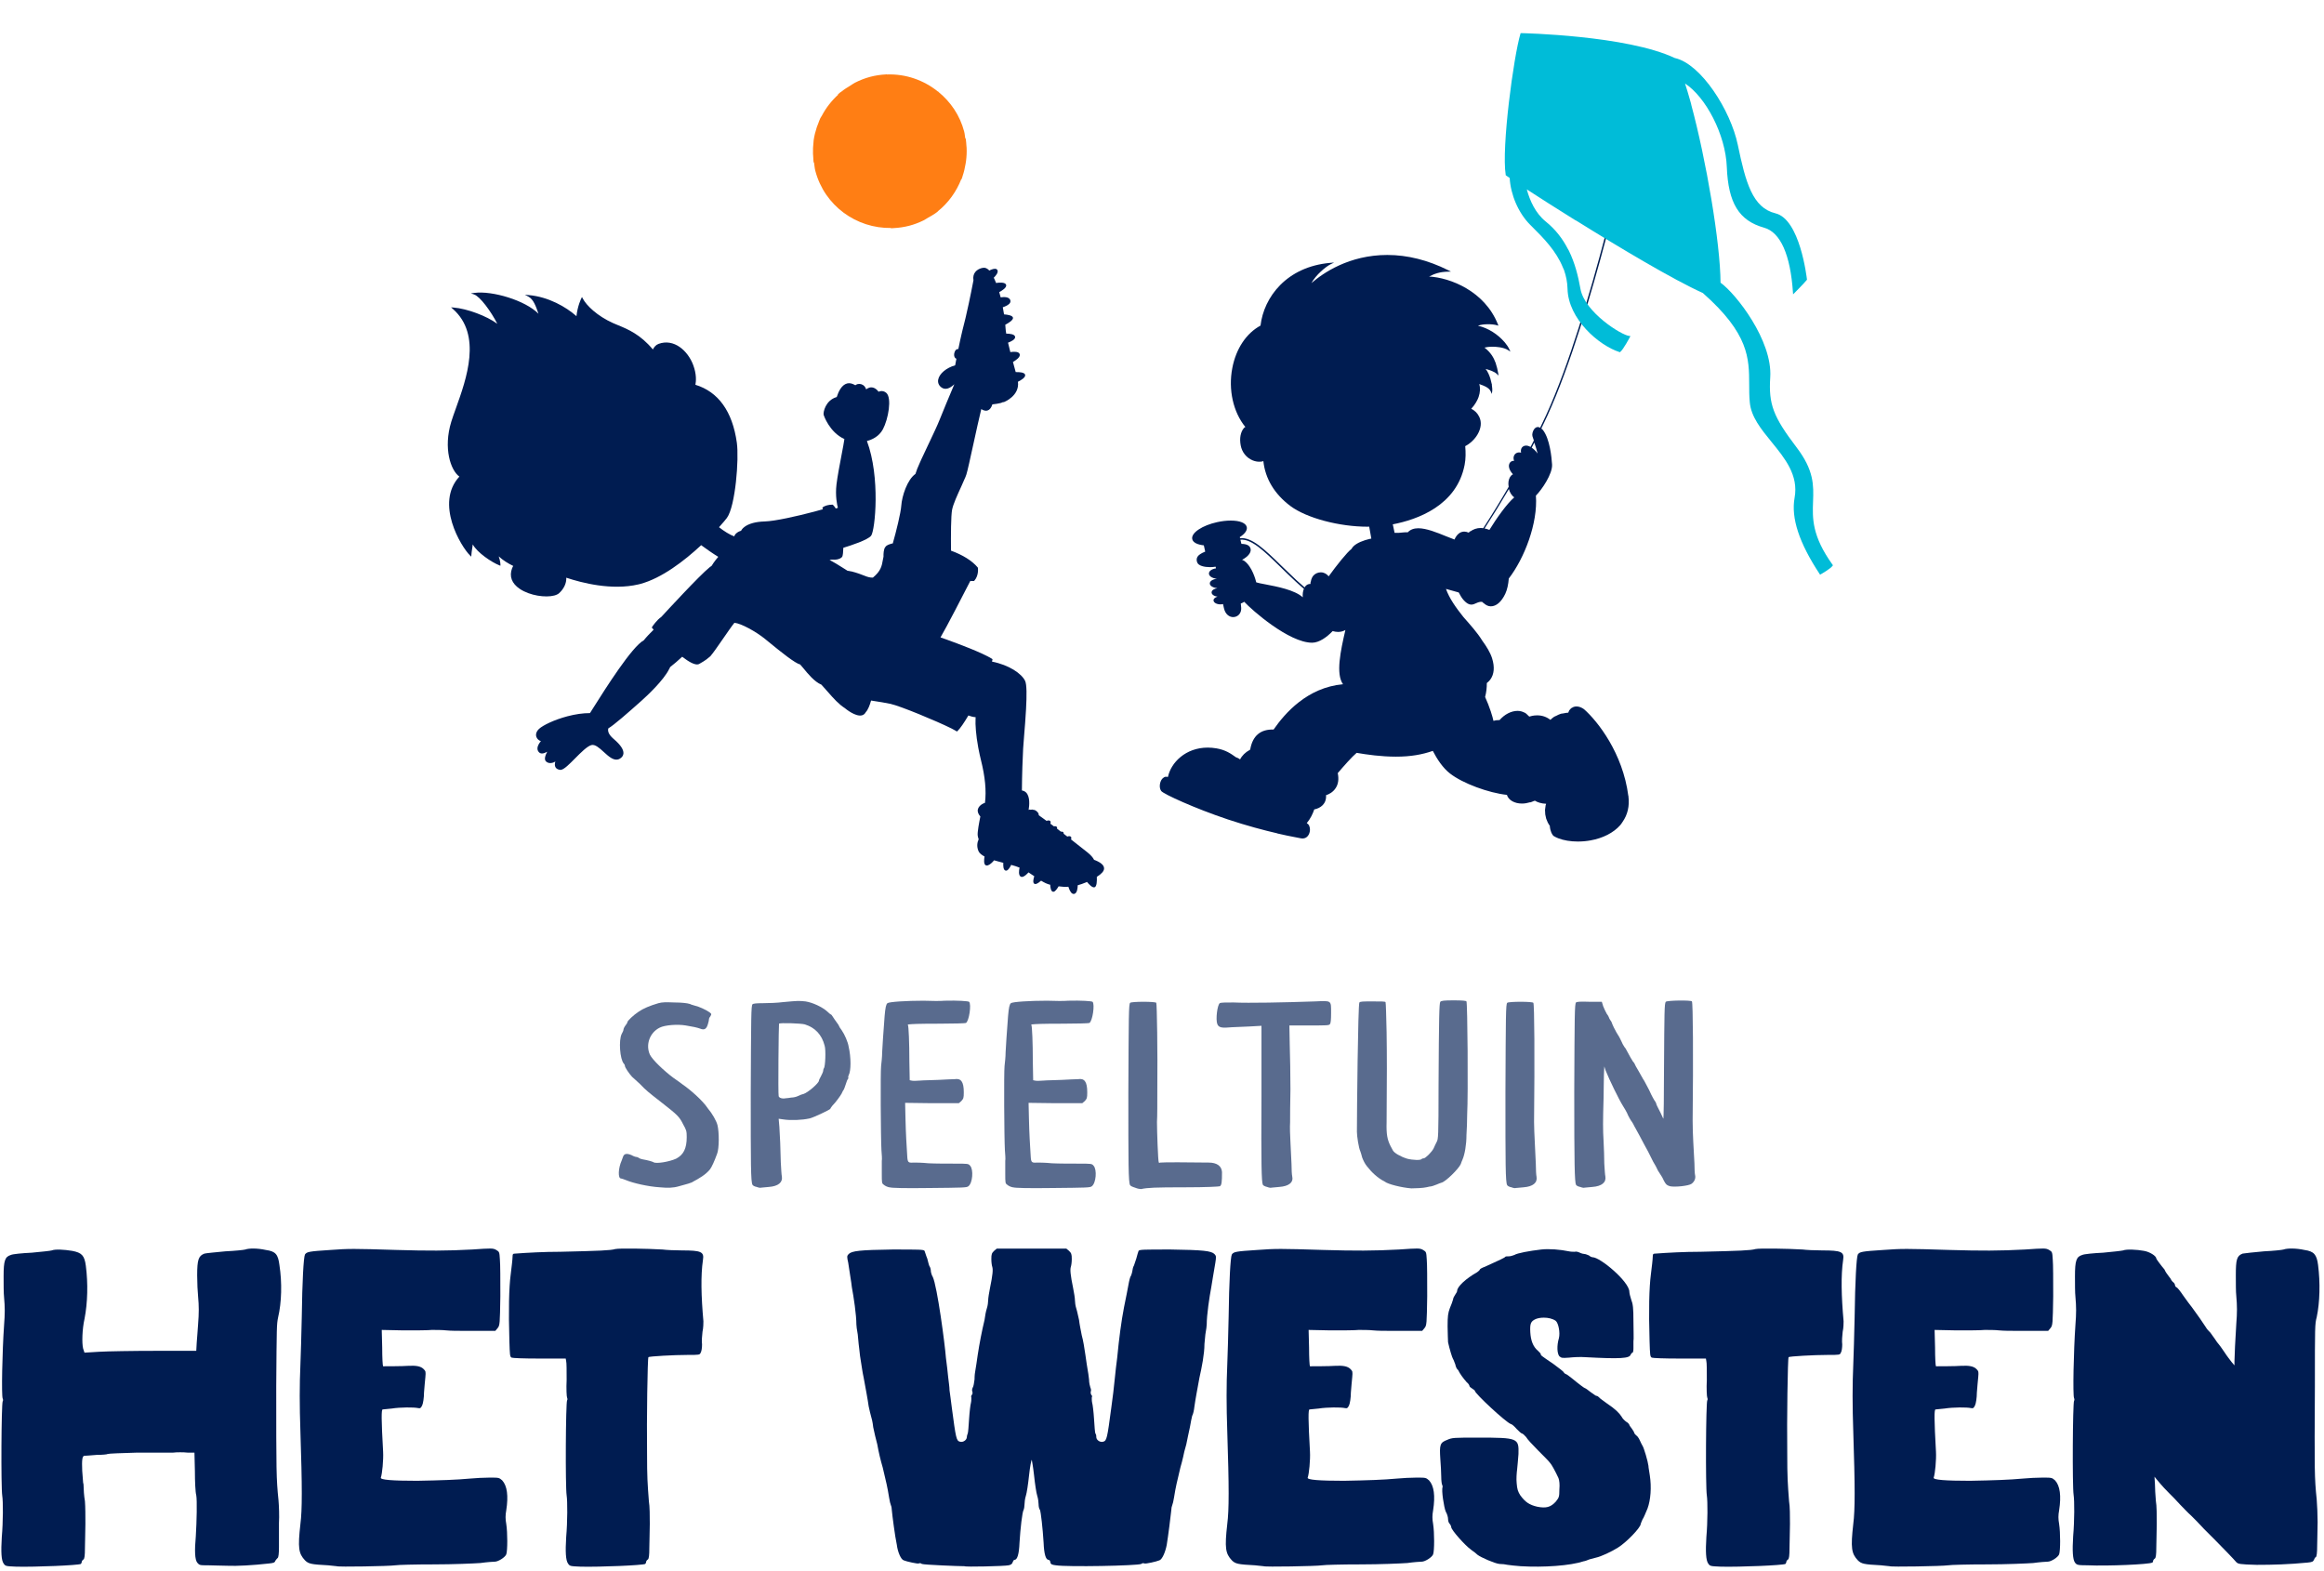 <?xml version="1.0" encoding="UTF-8"?>
<svg xmlns="http://www.w3.org/2000/svg" width="491" height="332" viewBox="0 0 491 332" fill="none">
  <path d="M198.271 19.421C198.256 19.363 198.234 19.327 198.209 19.309L198.174 19.352C195.17 16.932 191.363 15.585 187.385 15.734L187.385 15.705L187.193 15.714C187.177 15.714 187.157 15.72 187.142 15.724C186.043 15.782 184.939 15.946 183.835 16.237C182.697 16.538 181.626 16.966 180.619 17.481C180.275 17.655 179.971 17.897 179.638 18.097C178.988 18.488 178.347 18.885 177.768 19.358C177.673 19.436 177.557 19.484 177.462 19.563L176.964 19.984L177.138 19.951C175.718 21.241 174.536 22.738 173.648 24.423L173.317 24.958C173.127 25.352 172.999 25.763 172.842 26.169C172.755 26.39 172.655 26.607 172.583 26.834C172.283 27.737 172.046 28.657 171.908 29.593C171.885 29.74 171.89 29.887 171.871 30.033C171.775 30.829 171.743 31.633 171.765 32.439C171.774 32.751 171.8 33.055 171.825 33.367C171.847 33.639 171.841 33.914 171.879 34.185L171.883 34.214L171.995 34.437C172.082 34.998 172.113 35.557 172.261 36.114C174.21 43.486 180.955 48.288 188.259 48.167L188.171 48.228L188.748 48.2C188.768 48.199 188.788 48.193 188.808 48.192C189.92 48.138 191.037 47.976 192.148 47.682C193.17 47.412 194.152 47.036 195.095 46.576C195.459 46.401 195.777 46.163 196.126 45.963C196.603 45.684 197.103 45.444 197.554 45.114L198.158 44.672L198.084 44.688C200.349 42.884 202.059 40.501 203.098 37.837L203.124 37.933L203.308 37.421C203.32 37.389 203.327 37.354 203.335 37.322C203.348 37.29 203.355 37.255 203.363 37.224C203.658 36.363 203.859 35.481 204.008 34.585C204.038 34.386 204.074 34.195 204.1 33.993C204.219 33.067 204.263 32.136 204.219 31.203C204.213 31.055 204.19 30.904 204.176 30.759C204.144 30.324 204.123 29.882 204.054 29.449L204.015 29.207L203.936 29.252C203.854 28.773 203.834 28.289 203.707 27.809C202.806 24.369 200.834 21.515 198.271 19.421Z" fill="#FF7E14"></path>
  <path d="M212.565 60.168C212.372 59.598 211.176 59.678 210.442 59.785C210.289 59.378 210.124 59.02 209.957 58.671C210.395 58.244 210.941 57.599 210.743 57.1C210.659 56.891 210.428 56.678 209.801 56.844C209.526 56.916 209.233 57.044 208.992 57.166C208.951 57.122 208.91 57.046 208.867 57.008C208.524 56.697 208.17 56.55 207.815 56.569C207.685 56.579 207.538 56.601 207.383 56.642C206.372 56.91 205.409 57.732 205.666 59.221C205.655 59.274 204.889 63.349 204.086 66.763C204.046 66.927 204.007 67.095 203.972 67.257C203.861 67.717 203.751 68.161 203.645 68.574C203.553 68.934 203.46 69.302 203.368 69.674L203.328 69.851C203.264 70.112 203.204 70.368 203.145 70.632L203.113 70.761C203.071 70.946 203.028 71.131 202.99 71.315C202.963 71.434 202.936 71.549 202.909 71.668C202.887 71.773 202.862 71.879 202.84 71.984L202.804 72.147C202.682 72.705 202.571 73.24 202.467 73.756C202.414 73.758 202.356 73.728 202.306 73.741C202.126 73.78 201.882 73.907 201.728 74.267C201.491 74.826 201.529 75.347 201.831 75.66C201.894 75.722 201.983 75.748 202.062 75.794C201.931 76.475 201.84 76.962 201.799 77.181C199.955 77.697 198.453 78.939 198.215 80.203C198.095 80.86 198.343 81.453 198.921 81.868C199.294 82.138 199.72 82.212 200.188 82.088C200.676 81.959 201.165 81.615 201.626 81.182C200.535 83.761 199.167 87.03 198.525 88.662C198.062 89.841 197.198 91.664 196.342 93.469C196.291 93.573 196.241 93.682 196.19 93.786C195.756 94.7 195.331 95.6 194.93 96.464C194.887 96.554 194.84 96.657 194.798 96.747L194.733 96.88L194.652 97.059C194.636 97.092 194.624 97.124 194.608 97.158C194.518 97.351 194.438 97.534 194.358 97.717C194.17 98.135 194.012 98.508 193.878 98.829C193.849 98.895 193.817 98.974 193.791 99.035C193.785 99.044 193.778 99.063 193.776 99.072L193.711 99.234L193.72 99.236C193.59 99.573 193.469 99.898 193.406 100.131C191.677 101.346 190.558 104.793 190.417 106.844C190.314 108.333 189.352 112.278 188.622 114.812C188.524 114.833 188.396 114.851 188.314 114.872C187.389 115.117 187.143 115.439 187.116 115.479L187.053 115.57C186.668 115.978 186.648 117.139 186.661 117.533L186.665 117.595C186.626 117.808 186.568 118.043 186.534 118.242C186.311 119.577 186.109 120.645 184.418 122.037C183.802 122.071 183.104 121.812 183.099 121.81L182.951 121.753C182.039 121.39 180.923 120.976 179.968 120.748L179.97 120.74C179.904 120.724 179.829 120.723 179.76 120.712C179.515 120.661 179.263 120.603 179.06 120.587C178.799 120.432 178.445 120.203 178.036 119.942C177.173 119.387 176.087 118.726 175.26 118.323C175.383 118.303 175.554 118.262 175.712 118.233L175.734 118.235C176.25 118.277 176.697 118.246 177.069 118.147C177.727 117.973 177.929 117.642 177.957 117.59C178.074 117.31 178.154 116.626 178.175 115.734C179.731 115.261 183.37 114.079 184.048 113.179C184.899 112.043 186.019 100.799 183.157 93.168C183.188 93.16 183.2 93.161 183.239 93.151C184.067 92.932 185.669 92.314 186.531 90.702C187.677 88.552 188.482 84.06 187.24 82.997C186.844 82.658 186.367 82.544 185.861 82.67C185.853 82.672 185.846 82.674 185.834 82.677C185.764 82.695 185.699 82.746 185.627 82.773C184.923 81.832 184.188 81.762 183.692 81.893C183.456 81.955 183.223 82.091 182.998 82.258C182.829 81.744 182.514 81.338 181.944 81.17C181.684 81.094 181.425 81.088 181.173 81.154C181.007 81.198 180.859 81.296 180.71 81.393C180.092 81.026 179.508 80.87 178.97 81.012C177.804 81.32 177.136 82.756 176.777 83.891C176.769 83.893 176.761 83.891 176.753 83.893C174.402 84.573 173.874 87.119 174.019 87.668C174.029 87.707 175.209 91.322 178.397 92.761C178.321 93.382 178.08 94.647 177.799 96.121C177.41 98.159 176.925 100.697 176.729 102.336C176.437 104.774 176.866 106.694 177.014 107.256C177.015 107.26 177.015 107.26 177.016 107.263C177.018 107.271 177.023 107.287 177.024 107.29C176.915 107.336 176.727 107.39 176.578 107.437C176.394 107.15 176.206 106.861 175.985 106.666L175.936 106.625L175.874 106.625C175.488 106.62 175.118 106.663 174.77 106.756C174.17 106.914 173.849 107.16 173.836 107.172L173.74 107.247L173.778 107.361C173.78 107.369 173.82 107.487 173.856 107.593C173.383 107.731 172.789 107.896 172.015 108.101C168.379 109.062 163.727 110.11 161.569 110.171C160.643 110.196 159.814 110.303 159.106 110.491C157.391 110.944 156.766 111.747 156.556 112.142C156.413 112.18 156.071 112.295 155.749 112.521C155.711 112.548 155.678 112.581 155.641 112.612C155.559 112.679 155.475 112.739 155.406 112.823C155.293 112.957 155.193 113.112 155.133 113.31L155.129 113.323C154.222 113.012 152.92 112.192 151.908 111.387C152.758 110.45 153.351 109.734 153.579 109.421C155.381 106.944 156.155 96.964 155.675 93.533C154.751 86.905 151.748 82.77 146.922 81.295C147.07 80.523 147.184 79.072 146.458 77.127C145.319 74.085 142.385 71.465 139.141 72.653C138.567 72.863 138.205 73.311 137.933 73.834C135.334 70.707 132.726 69.586 130.622 68.726C130.224 68.566 129.847 68.409 129.494 68.249C126.183 66.755 123.9 64.559 123.109 63.041L122.958 62.749L122.812 63.045C122.776 63.112 122.019 64.65 121.791 66.798C119.588 64.841 115.868 62.71 111.717 62.345L110.885 62.271L111.622 62.66C112.695 63.226 113.201 64.637 113.765 66.285C110.974 63.453 103.982 61.383 100.229 61.882C100.225 61.883 100.22 61.88 100.216 61.882C100.208 61.883 100.199 61.882 100.192 61.884L99.488 61.979L100.162 62.211C101.424 62.643 103.737 65.784 105.069 68.41C105.064 68.408 105.054 68.402 105.05 68.399C102.841 66.767 98.705 65.205 95.802 64.974L95.294 64.935L95.677 65.269C101.896 70.745 98.538 80.086 96.316 86.27C95.942 87.313 95.589 88.297 95.338 89.117C93.622 94.724 95.223 99.399 97.052 100.693C91.853 106.317 97.394 115.493 99.306 117.353L99.569 117.61L99.592 117.244C99.594 117.235 99.647 116.401 99.883 115.021C100.825 116.769 103.89 118.804 105.499 119.439L105.721 119.526L105.729 119.287C105.728 119.254 105.744 118.641 105.367 117.544C106.269 118.387 107.344 119.038 108.424 119.565C108.344 119.731 108.254 119.879 108.187 120.062C107.552 121.767 108.116 123.275 109.819 124.419C111.971 125.868 115.275 126.303 117.11 125.818C117.544 125.703 117.897 125.535 118.134 125.319C119.118 124.417 119.703 123.231 119.64 122.055C122.947 123.156 129.26 124.789 134.893 123.469C135.014 123.442 135.134 123.41 135.254 123.378C139.799 122.176 144.583 118.493 148.14 115.183C149.219 115.975 150.64 116.979 151.748 117.646C151.643 117.765 150.889 118.64 150.34 119.559C150.34 119.559 150.338 119.564 150.334 119.565C150.319 119.573 150.301 119.582 150.283 119.591L150.14 119.695C150.081 119.736 150.028 119.771 149.957 119.831L149.915 119.862C147.796 121.562 140.62 129.357 139.719 130.337C138.781 130.954 137.835 132.359 137.793 132.42L137.714 132.59L137.726 132.62C137.762 132.66 137.901 132.81 138.1 133.031C137.34 133.778 136.593 134.556 136.017 135.275C133.499 136.637 127.96 145.408 125.292 149.638C125.044 150.031 124.825 150.379 124.644 150.663C123.18 150.656 121.571 150.887 119.864 151.338C117.042 152.084 114.688 153.257 113.905 153.978C113.342 154.496 113.13 155.119 113.32 155.682C113.467 156.111 113.834 156.449 114.277 156.589C114 156.906 113.56 157.512 113.55 158.119C113.543 158.435 113.658 158.716 113.885 158.946C114.246 159.31 114.83 159.276 115.617 158.823C115.259 159.473 114.879 160.418 115.36 160.875C115.704 161.203 116.182 161.304 116.712 161.164C116.925 161.108 117.137 161.014 117.332 160.892C117.222 161.244 117.159 161.68 117.328 162.037C117.487 162.372 117.82 162.582 118.311 162.651C118.401 162.664 118.503 162.658 118.612 162.629C119.301 162.447 120.315 161.425 121.489 160.241C122.692 159.028 124.052 157.654 124.95 157.416C125.732 157.21 126.664 158.057 127.56 158.876C128.554 159.781 129.575 160.717 130.586 160.45C130.729 160.412 130.866 160.351 131.001 160.265C131.445 159.986 131.685 159.625 131.715 159.19C131.775 158.383 131.106 157.371 129.719 156.184L129.628 156.105C129.271 155.789 128.202 154.846 128.533 153.876C129.597 153.293 132.661 150.61 135.534 148.049C136.66 147.043 140.232 143.729 141.401 141.304L141.421 141.315C141.432 141.295 141.428 141.251 141.44 141.231C141.488 141.132 141.555 141.023 141.592 140.93C142.317 140.382 143.231 139.577 144.132 138.755C145.517 139.826 146.793 140.549 147.541 140.352C147.637 140.326 147.721 140.283 147.802 140.229C147.871 140.19 149.146 139.513 149.934 138.766L149.943 138.768L150.02 138.702C150.034 138.69 150.062 138.654 150.075 138.642C150.091 138.625 150.115 138.606 150.132 138.59L150.193 138.524L150.189 138.508C150.642 137.999 151.612 136.608 152.663 135.083C153.627 133.685 154.625 132.241 155.163 131.581C156.6 131.706 159.776 133.488 161.617 134.982C161.833 135.157 162.076 135.357 162.34 135.573C165.158 137.881 167.994 140.147 169.052 140.389C169.192 140.526 169.423 140.805 169.71 141.155C170.605 142.253 172.094 144.079 173.533 144.647C174.024 145.172 174.477 145.694 174.921 146.202C176.121 147.575 177.201 148.793 178.525 149.632L178.563 149.667C178.653 149.743 180.756 151.49 182.111 151.132C182.467 151.038 182.741 150.804 182.924 150.449C183.394 149.956 183.766 148.979 184.036 148.009C185.653 148.253 187.229 148.511 188.13 148.708C190.192 149.157 197.839 152.325 200.939 153.867C201.02 153.907 201.115 153.953 201.187 153.992C201.536 154.169 201.808 154.32 201.993 154.437C202.012 154.449 202.055 154.471 202.071 154.483L202.182 154.557L202.278 154.466C202.862 153.918 203.699 152.682 204.594 151.165C204.991 151.317 205.536 151.483 206.133 151.533C206.132 151.545 206.133 151.562 206.132 151.574L206.114 151.741C206.112 151.766 206.112 151.812 206.111 151.841C206.072 152.431 206.094 153.312 206.187 154.401C206.188 154.405 206.189 154.409 206.19 154.413C206.233 154.886 206.287 155.39 206.358 155.926C206.363 155.974 206.369 156.014 206.374 156.063C206.455 156.65 206.551 157.267 206.671 157.906C206.695 158.045 206.725 158.19 206.754 158.331C206.892 159.041 207.047 159.77 207.231 160.512C208.15 164.175 208.407 167.044 208.102 169.618C207.325 169.878 206.724 170.405 206.59 171.045C206.486 171.545 206.725 172.041 207.122 172.508C206.876 173.708 206.469 175.837 206.565 176.544C206.593 176.744 206.651 177.01 206.765 177.316C206.488 177.928 206.291 178.796 206.733 179.826C206.93 180.288 207.421 180.643 208.006 180.96C207.892 181.641 207.82 182.591 208.251 182.809C208.37 182.869 208.514 182.88 208.676 182.837C209.122 182.72 209.679 182.195 210.021 181.765C210.65 181.951 211.306 182.13 211.975 182.296C211.935 182.895 211.959 183.722 212.382 183.912C212.471 183.951 212.568 183.958 212.665 183.933C213.052 183.83 213.42 183.186 213.639 182.731C214.269 182.904 214.869 183.089 215.371 183.296C215.385 183.301 215.391 183.307 215.404 183.312C215.276 183.922 215.162 184.838 215.594 185.171C215.683 185.243 215.842 185.313 216.082 185.249C216.493 185.141 216.963 184.681 217.294 184.316C217.716 184.581 218.119 184.852 218.515 185.128C218.336 185.689 218.169 186.454 218.495 186.699C218.599 186.779 218.736 186.797 218.899 186.754C219.22 186.669 219.637 186.348 219.956 186.068C220.583 186.449 221.212 186.776 221.869 186.926C221.874 186.928 221.877 186.927 221.882 186.93C221.909 187.486 222.022 188.306 222.454 188.403C222.511 188.417 222.577 188.416 222.639 188.399C222.988 188.307 223.384 187.722 223.656 187.261C224.293 187.353 224.972 187.398 225.722 187.353C225.875 187.838 226.149 188.544 226.543 188.784C226.682 188.868 226.833 188.894 226.977 188.856L227.007 188.844C227.564 188.663 227.677 187.714 227.696 187.034C228.261 186.884 228.845 186.68 229.445 186.426C229.527 186.392 229.577 186.362 229.656 186.329C230.085 186.858 230.779 187.585 231.236 187.465L231.251 187.461C231.738 187.311 231.768 186.11 231.729 185.259C232.731 184.63 233.268 184.044 233.262 183.474C233.259 182.821 232.627 182.246 231.319 181.718C231.279 181.708 231.204 181.691 231.16 181.678C230.922 181.185 230.462 180.653 229.706 180.049C228.87 179.379 227.636 178.409 226.281 177.355C226.359 177.152 226.383 176.959 226.271 176.819C226.185 176.709 225.999 176.601 225.611 176.703C225.58 176.712 225.54 176.747 225.51 176.759C225.249 176.555 224.99 176.358 224.725 176.155C224.738 176.031 224.713 175.922 224.644 175.833C224.57 175.74 224.401 175.681 224.143 175.708C223.873 175.502 223.603 175.296 223.334 175.094C223.361 174.946 223.355 174.811 223.274 174.708C223.189 174.606 223.007 174.513 222.662 174.588C222.409 174.398 222.161 174.211 221.917 174.027C221.992 173.825 222.016 173.632 221.905 173.496C221.818 173.386 221.632 173.278 221.245 173.38C221.21 173.389 221.163 173.431 221.129 173.444C220.517 172.993 219.965 172.596 219.466 172.243C219.472 172.08 219.448 171.892 219.276 171.668C218.941 171.231 218.523 171.043 218.133 171.088L218.2 171.029L217.694 171.088C217.684 171.082 217.659 171.064 217.645 171.06L217.579 171.027L217.507 171.055C217.47 171.069 217.4 171.087 217.351 171.104C217.339 171.107 217.33 171.106 217.321 171.104C217.479 170.18 217.656 168.344 216.804 167.455C216.565 167.207 216.255 167.07 215.902 167.005C215.919 163.745 216.063 159.905 216.163 158.151C216.203 157.474 216.282 156.471 216.378 155.315C216.435 154.621 216.495 153.876 216.553 153.123C216.557 153.06 216.562 153.001 216.57 152.936L216.575 152.848L216.599 152.531C216.663 151.69 216.717 150.847 216.763 150.019C216.765 150.01 216.763 150.002 216.765 149.994L216.782 149.683C216.927 146.989 216.946 144.615 216.579 143.854C215.836 142.311 213.202 140.497 209.583 139.781C209.608 139.654 209.662 139.482 209.677 139.367L209.687 139.265L209.601 139.204C209.35 139.039 209.009 138.847 208.612 138.646C208.444 138.558 208.246 138.469 208.061 138.377C207.875 138.286 207.721 138.206 207.514 138.112L207.326 138.025C204.246 136.623 199.727 135.026 198.704 134.667C199.878 132.712 203.756 125.167 205 122.742C205.247 122.735 205.482 122.764 205.731 122.748L205.801 122.746L205.848 122.692C206.83 121.579 206.614 120.042 206.605 119.978L206.57 119.892C205.356 118.448 203.393 117.244 200.922 116.34C200.889 113.035 200.907 108.95 201.156 107.683C201.389 106.499 202.252 104.622 203.01 102.964C203.025 102.939 203.031 102.917 203.044 102.888L203.112 102.738C203.128 102.705 203.138 102.677 203.154 102.644C203.409 102.088 203.631 101.582 203.824 101.121C203.842 101.079 203.868 101.022 203.886 100.98L203.891 100.983L203.969 100.792L204.022 100.663L204.017 100.66C204.07 100.517 204.129 100.377 204.168 100.259C204.394 99.566 204.98 96.893 205.657 93.797C206.224 91.208 206.84 88.402 207.32 86.424C207.592 86.609 208.08 86.869 208.594 86.733C209.075 86.606 209.431 86.168 209.664 85.436C210.344 85.36 210.946 85.271 211.391 85.153C211.619 85.093 211.764 85.013 211.94 84.942L211.94 84.975L212.138 84.939C212.172 84.926 215.46 83.622 215.064 80.653C215.724 80.329 216.768 79.718 216.575 79.144C216.416 78.668 215.395 78.598 214.592 78.616C214.539 78.414 214.494 78.244 214.434 78.036C214.296 77.53 214.153 77.004 214.009 76.475C214.668 76.098 215.603 75.453 215.442 74.845C215.28 74.23 214.195 74.28 213.458 74.388C213.279 73.698 213.116 73.033 212.973 72.4C213.61 72.161 214.541 71.716 214.471 71.171C214.397 70.578 213.256 70.49 212.588 70.488C212.513 70.032 212.456 69.612 212.443 69.297C212.435 69.108 212.411 68.845 212.39 68.611C213.022 68.274 214.048 67.659 214.021 67.165C213.989 66.651 212.899 66.48 212.129 66.418C212.057 65.94 211.965 65.434 211.865 64.918C212.421 64.734 213.165 64.413 213.408 63.955C213.502 63.777 213.515 63.591 213.451 63.409C213.186 62.676 212.088 62.722 211.416 62.825C211.324 62.447 211.211 62.084 211.11 61.717C211.726 61.384 212.756 60.752 212.565 60.168Z" fill="#001C51"></path>
  <g clip-path="url(#clip0_97_17)">
    <path d="M339.328 49.843C339.328 49.843 339.355 49.896 339.363 49.932Z" fill="black"></path>
    <path d="M344.017 168.116C342.86 159.176 337.601 152.425 334.662 149.839C334.141 149.46 333.594 149.257 333.074 149.257C332.853 149.257 332.641 149.292 332.447 149.362C332.376 149.389 332.332 149.424 332.271 149.46C332.147 149.521 332.023 149.574 331.926 149.654C331.865 149.707 331.82 149.768 331.767 149.821C331.688 149.91 331.6 149.989 331.538 150.086C331.494 150.157 331.467 150.236 331.441 150.316C331.406 150.404 331.353 150.474 331.335 150.571H331.291C330.973 150.571 330.664 150.66 330.355 150.713C330.17 150.748 329.985 150.748 329.808 150.792C329.438 150.898 329.102 151.075 328.758 151.251C328.626 151.322 328.476 151.357 328.352 151.436C328.052 151.622 327.805 151.86 327.558 152.089C326.755 151.463 325.819 151.136 324.76 151.136C323.975 151.136 323.357 151.313 323.101 151.401C323.066 151.339 322.987 151.313 322.943 151.26C322.713 151.022 322.475 150.792 322.21 150.589L322.192 150.616C321.734 150.36 321.222 150.192 320.63 150.192C319.289 150.192 317.903 150.907 316.818 152.134C316.8 152.134 316.783 152.134 316.756 152.134C316.253 152.134 315.838 152.195 315.53 152.301C315.432 151.833 315.247 151.18 315.009 150.457C315.009 150.43 315.009 150.413 314.991 150.386C314.647 149.345 314.197 148.189 313.765 147.253C314.02 146.283 314.135 145.303 314.126 144.315C314.4 144.094 314.647 143.856 314.85 143.591C315.68 142.47 315.812 140.926 315.247 139.108C314.868 137.89 314.1 136.637 313.156 135.34C312.123 133.654 310.641 132.03 309.176 130.354C307.605 128.394 306.193 126.4 305.496 124.423C305.999 124.556 306.493 124.688 306.987 124.838C307.384 124.961 307.781 125.067 308.187 125.173C308.514 125.809 308.867 126.409 309.317 126.885C309.873 127.477 310.358 127.741 310.852 127.741C311.214 127.741 311.541 127.591 311.85 127.45C312.238 127.274 312.661 127.097 313.147 127.159C313.217 127.247 313.297 127.309 313.367 127.397L313.403 127.371C313.862 127.821 314.4 128.103 314.965 128.103C316.13 128.103 317.215 127.159 318.027 125.456C318.433 124.591 318.671 123.461 318.768 122.226C322.06 117.954 324.937 110.55 324.496 104.708C325.749 103.464 328.026 100.11 327.911 98.151C327.814 96.589 327.434 92.759 326.014 90.897C325.89 90.738 325.767 90.641 325.643 90.535C326.102 89.591 326.543 88.647 326.967 87.729C331.785 77.165 336.18 62.154 339.366 50.161C339.366 50.135 339.357 50.117 339.348 50.09C339.348 50.082 339.339 50.064 339.33 50.055C339.33 50.064 339.33 50.046 339.33 50.055C339.33 50.055 339.33 50.046 339.33 50.038C339.295 49.949 339.242 49.879 339.198 49.799C339.189 49.782 339.18 49.764 339.163 49.737C339.163 49.737 339.163 49.737 339.163 49.729C335.977 61.775 331.547 76.98 326.684 87.641C326.278 88.541 325.837 89.45 325.396 90.376C325.237 90.279 325.069 90.218 324.91 90.218C324.628 90.218 324.363 90.368 324.143 90.65C323.825 91.065 323.649 91.753 323.763 92.15C323.816 92.336 323.931 92.662 324.063 93.068C323.834 93.518 323.604 93.959 323.375 94.418C323.057 94.259 322.74 94.145 322.439 94.145C322.051 94.145 321.734 94.295 321.531 94.568C321.336 94.842 321.275 95.221 321.363 95.645C320.754 95.468 320.163 95.698 319.907 96.21C319.73 96.554 319.73 96.969 319.889 97.366C319.474 97.304 319.051 97.56 318.883 97.966C318.759 98.266 318.601 99.06 319.651 100.207C319.157 100.446 318.821 100.984 318.707 101.734C318.654 102.087 318.68 102.467 318.742 102.855C317.003 105.847 315.185 108.794 313.367 111.6C313.2 111.583 313.041 111.548 312.873 111.548C311.982 111.548 311.223 111.848 310.641 112.28L310.596 112.227C310.543 112.28 310.508 112.342 310.464 112.395C310.402 112.448 310.314 112.465 310.261 112.527C309.97 112.386 309.661 112.315 309.361 112.315C308.461 112.315 307.755 112.942 307.296 113.992C306.731 113.789 306.14 113.542 305.513 113.295C303.572 112.501 301.365 111.609 299.645 111.609C298.692 111.609 297.959 111.901 297.43 112.456C297.174 112.439 296.882 112.456 296.565 112.483L296.291 112.509C296.291 112.509 296.273 112.509 296.265 112.509C295.753 112.571 295.214 112.615 294.641 112.58L294.261 110.78C299.433 109.783 307.781 106.844 309.44 98.195C309.687 96.916 309.679 95.574 309.564 94.259C310.526 93.774 311.532 92.865 312.167 91.788C312.926 90.491 313.067 89.176 312.529 88.073C312.141 87.261 311.549 86.705 310.835 86.37C311.7 85.434 312.167 84.508 312.388 83.881C312.732 82.884 312.776 81.878 312.52 81.145C312.556 81.154 312.591 81.172 312.635 81.181C313.465 81.472 314.603 81.878 314.965 82.716L315.185 83.228L315.265 82.681C315.309 82.355 315.265 81.843 315.185 81.287C315.185 81.287 315.203 81.287 315.212 81.287C315.212 81.216 315.15 81.11 315.141 81.031C315.071 80.678 314.982 80.334 314.868 79.954C314.638 79.239 314.329 78.516 313.87 77.942C313.906 77.951 313.941 77.96 313.976 77.977C314.656 78.171 315.688 78.463 316.271 79.028L316.615 79.363L316.5 78.719C316.403 78.127 316.244 77.448 316.006 76.742C316.006 76.742 316.033 76.742 316.041 76.742C316.024 76.707 315.997 76.671 315.971 76.636C315.591 75.577 314.956 74.456 313.632 73.441C313.976 73.344 314.576 73.256 315.344 73.256C316.006 73.256 317.639 73.327 318.662 73.997L319.112 74.288L318.883 73.794C318.654 73.3 318.292 72.771 317.851 72.25C317.851 72.25 317.833 72.232 317.815 72.224C316.527 70.723 314.453 69.294 312.247 68.817C312.794 68.614 313.535 68.499 314.382 68.499C315.088 68.499 315.794 68.579 316.28 68.72L316.58 68.808L316.465 68.517C313.676 61.475 306.334 58.66 301.93 58.421C303.086 57.83 304.163 57.433 305.919 57.398L306.546 57.38L305.981 57.097C301.692 54.953 297.359 53.867 293.105 53.867C285.013 53.867 279.497 57.706 277.07 59.816C278.006 58.077 280.124 56.321 281.13 55.827L281.862 55.465L281.05 55.535C271.837 56.347 267.019 62.763 266.313 68.791C263.303 70.414 261.141 73.671 260.356 77.748C259.473 82.328 260.541 87.067 263.109 90.209C263.021 90.297 262.897 90.332 262.809 90.429C262.086 91.294 261.847 92.609 262.13 94.109C262.394 95.539 263.339 96.722 264.645 97.26C265.113 97.454 265.598 97.551 266.074 97.551C266.242 97.551 266.41 97.542 266.577 97.516C266.701 97.498 266.798 97.445 266.913 97.41C267.31 101.125 269.251 104.382 272.649 106.923C276.038 109.447 282.904 111.283 288.984 111.283C289.081 111.283 289.169 111.265 289.275 111.265C289.399 112.015 289.558 112.933 289.725 113.789C289.637 113.807 289.522 113.833 289.39 113.86C289.319 113.877 289.275 113.886 289.196 113.904C288.958 113.966 288.693 114.036 288.384 114.133L288.287 114.169C287.228 114.513 285.984 115.095 285.534 115.978C284.607 116.666 282.357 119.481 280.715 121.767C280.3 121.246 279.718 120.92 279.056 120.92C278.474 120.92 277.909 121.158 277.512 121.581C277.265 121.846 277.017 122.323 276.92 122.976H276.876C276.876 123.038 276.894 123.073 276.894 123.135C276.894 123.232 276.85 123.285 276.85 123.382C276.417 123.346 276.02 123.558 275.72 123.947C275.685 123.991 275.667 124.061 275.641 124.114C274.97 123.541 274.388 123.02 273.946 122.614C272.817 121.555 271.784 120.558 270.787 119.587C267.142 116.031 264.486 113.454 261.997 113.71C261.98 113.621 261.953 113.542 261.936 113.463C261.962 113.445 262.006 113.427 262.041 113.41C263.065 112.721 263.551 111.998 263.409 111.353C263.215 110.497 261.953 109.985 260.029 109.985C259.129 109.985 258.123 110.1 257.135 110.321C255.617 110.656 254.24 111.203 253.261 111.856C252.237 112.536 251.743 113.268 251.893 113.913C252.052 114.619 252.961 115.069 254.337 115.219C254.417 115.625 254.514 116.084 254.628 116.542C253.737 116.904 253.208 117.266 252.978 117.663C252.74 118.087 252.828 118.51 252.925 118.793C253.172 119.552 254.487 119.825 255.635 119.825C256.04 119.825 256.455 119.79 256.826 119.728C256.844 119.808 256.87 119.958 256.897 120.081C256.032 120.214 255.414 120.637 255.414 121.167C255.414 121.74 256.138 122.19 257.108 122.279C256.243 122.376 255.599 122.755 255.599 123.267C255.599 123.779 256.296 124.194 257.205 124.264C256.499 124.379 255.979 124.723 255.979 125.164C255.979 125.606 256.508 125.959 257.232 126.065C256.729 126.197 256.385 126.488 256.385 126.832C256.385 127.309 257.029 127.688 257.85 127.688C258.044 127.688 258.229 127.662 258.397 127.627C258.467 127.935 258.529 128.236 258.582 128.483C258.891 129.877 259.8 130.38 260.541 130.38C261 130.38 261.441 130.186 261.759 129.859C262.094 129.497 262.271 128.994 262.236 128.438C262.218 128.191 262.191 127.874 262.147 127.512C262.403 127.415 262.65 127.3 262.871 127.141C264.477 128.889 272.323 135.79 277.212 135.79H277.22C278.712 135.79 280.353 134.598 281.553 133.336C281.942 133.442 282.33 133.513 282.701 133.513C283.327 133.513 283.83 133.345 284.245 133.107C283.221 137.537 282.18 142.382 283.742 144.562C276.179 145.25 271.475 150.686 269.075 154.137C266.348 154.049 264.636 155.416 264.133 158.373C264.106 158.39 264.089 158.408 264.062 158.426C264.045 158.426 264.027 158.426 264.018 158.435V158.452C263.127 158.929 262.394 159.652 261.997 160.447C261.636 160.155 261.203 160.014 261.115 159.988C261.097 159.97 261.08 159.961 261.053 159.944C260.073 159.246 258.962 158.443 256.994 158.108C256.376 158.011 255.767 157.949 255.167 157.949C250.498 157.949 247.392 161.108 246.757 164.144C246.73 164.135 246.712 164.153 246.686 164.144C246.448 164.083 246.218 164.083 245.998 164.188C245.962 164.206 245.945 164.224 245.909 164.25C245.68 164.383 245.477 164.586 245.318 164.886C244.983 165.53 244.895 166.509 245.336 167.118C245.804 167.763 252.51 170.816 259.288 173.084L259.385 173.119C263.506 174.487 266.975 175.396 269.86 176.067V176.084L269.966 176.111C270.637 176.27 271.255 176.402 271.846 176.526C271.978 176.561 272.102 176.579 272.234 176.605C273.302 176.826 274.22 177.002 274.891 177.126C274.997 177.143 275.102 177.152 275.199 177.152C276.206 177.152 276.717 176.226 276.761 175.37C276.779 175.043 276.717 174.77 276.62 174.531C276.603 174.487 276.594 174.443 276.576 174.408C276.47 174.196 276.311 174.037 276.126 173.94C276.108 173.94 276.108 173.905 276.091 173.896C276.876 172.969 277.362 171.91 277.67 171.01C278.985 170.754 280.283 169.845 280.159 168.001C280.697 167.851 281.615 167.41 282.206 166.483C282.762 165.627 282.886 164.568 282.63 163.341C283.936 161.814 285.666 159.855 286.619 159.061C288.852 159.441 291.808 159.864 294.932 159.864C298.056 159.864 300.483 159.423 302.716 158.646C303.607 160.367 304.807 162.22 306.334 163.412C309.052 165.53 314.506 167.524 318.371 167.939C318.689 169.033 319.951 169.775 321.575 169.775C322.139 169.775 322.722 169.66 323.304 169.492V169.528C323.578 169.457 323.763 169.351 323.993 169.263C324.09 169.227 324.187 169.21 324.284 169.166C324.769 169.483 325.687 169.801 326.658 169.819C326.623 169.925 326.578 170.039 326.552 170.145C326.517 170.322 326.508 170.489 326.481 170.657C326.464 170.816 326.428 170.966 326.42 171.125C326.42 171.284 326.437 171.443 326.446 171.601C326.446 171.76 326.446 171.919 326.473 172.069C326.49 172.228 326.534 172.369 326.57 172.519C326.605 172.669 326.623 172.819 326.667 172.96C326.72 173.119 326.79 173.26 326.852 173.41C326.905 173.534 326.94 173.658 327.002 173.772C327.134 174.028 327.276 174.267 327.443 174.487C327.443 174.496 327.443 174.531 327.443 174.549C327.443 174.593 327.443 174.62 327.452 174.708C327.452 174.796 327.479 174.884 327.496 175.008C327.505 175.087 327.523 175.149 327.54 175.237C327.576 175.37 327.62 175.511 327.673 175.661C327.699 175.74 327.717 175.811 327.752 175.89C327.849 176.12 327.982 176.349 328.158 176.561L328.193 176.596C328.493 176.79 328.846 176.958 329.217 177.108C330.355 177.549 331.794 177.796 333.338 177.796C334.265 177.796 335.174 177.717 336.039 177.558C338.633 177.091 340.884 175.961 342.313 174.337C342.507 174.125 342.64 173.887 342.799 173.658C343.867 172.131 344.308 170.322 344.043 168.221V168.142L344.017 168.116ZM324.16 93.509C324.407 94.242 324.69 95.107 324.858 95.821C324.46 95.283 324.037 94.859 323.604 94.586C323.79 94.224 323.966 93.871 324.152 93.518L324.16 93.509ZM318.786 103.323C318.98 104.011 319.333 104.664 319.924 105.079C318.371 106.403 316.147 109.544 314.674 111.953C314.347 111.821 314.003 111.715 313.65 111.653C315.388 108.971 317.118 106.173 318.786 103.323ZM275.235 126.188C273.505 124.635 269.807 123.929 267.345 123.461C266.48 123.302 265.783 123.161 265.413 123.038C265.298 122.57 264.565 119.702 262.871 118.493C262.747 118.405 262.562 118.352 262.412 118.272C263.153 117.884 263.753 117.407 264.045 116.878C264.248 116.507 264.301 116.136 264.186 115.819C263.965 115.21 263.339 114.927 262.28 114.91C262.209 114.61 262.13 114.31 262.059 114.027C264.398 113.824 267.001 116.339 270.558 119.816C271.555 120.787 272.587 121.793 273.726 122.852C274.176 123.276 274.802 123.823 275.482 124.405C275.27 124.9 275.182 125.509 275.244 126.206L275.235 126.188Z" fill="#001C51"></path>
    <path d="M330.455 57.09V57.108C330.878 58.317 331.143 59.623 331.179 61.035C331.337 67.407 337.771 72.975 342.157 74.387L342.236 74.414L342.298 74.37C342.942 73.893 344.301 71.316 344.363 71.21L344.469 71.007L344.231 70.981C342.58 70.831 334.779 65.96 333.905 61.009C333.438 58.397 332.758 55.599 331.452 52.943L331.231 52.563C330.155 50.489 328.69 48.513 326.59 46.818C324.374 45.027 323.21 42.362 322.574 40.014C325.204 41.726 328.796 44.012 332.767 46.492L333.049 46.633C342.263 52.378 353.409 59.032 359.771 61.909L359.798 61.935C369.523 70.522 369.541 75.72 369.558 81.227C369.558 82.445 369.558 83.689 369.682 84.977C369.955 88.075 372.065 90.652 374.297 93.396C377.104 96.838 380.016 100.403 379.151 105.16C378.374 109.44 380.113 114.717 384.455 121.292L384.534 121.416L384.658 121.345C384.737 121.301 386.714 120.198 387.191 119.518L387.252 119.43L387.191 119.342C382.787 113.208 382.919 109.52 383.052 105.954C383.175 102.583 383.29 99.397 379.566 94.517C374.624 88.022 373.635 85.401 374.006 79.709C374.509 71.969 366.814 62.112 363.504 59.72C363.46 51.363 360.486 33.854 357.3 22.064H357.318L357.23 21.747C357.08 21.191 356.93 20.705 356.78 20.184C356.7 19.902 356.621 19.611 356.533 19.337C356.356 18.737 356.18 18.181 356.003 17.643C360.38 20.493 364.572 28.445 364.828 35.275C365.128 42.909 367.405 46.624 372.709 48.107C376.168 49.069 378.277 53.825 378.807 61.847L378.833 62.191L379.072 61.953C379.151 61.874 381.101 59.923 381.728 59.147L381.763 59.094V59.032C381.693 58.511 380.281 46.324 375.109 45.071C370.264 43.897 368.808 38.576 367.149 30.589C365.622 23.282 359.383 13.513 353.885 12.268H353.859C343.745 7.468 321.603 7 321.383 7H321.268L321.233 7.115C319.777 11.977 317.191 31.207 318.118 36.97V37.031L318.179 37.067C318.312 37.164 318.576 37.349 318.956 37.605C319.159 41.126 320.774 44.983 323.289 47.498L323.748 47.957C326.078 50.278 328.796 53.013 330.208 56.543" fill="#00BCD8"></path>
  </g>
  <path d="M438.387 269.656C438.387 266.296 438.675 265.528 439.923 265.144C440.307 264.952 442.323 264.76 444.339 264.664C446.355 264.472 448.179 264.28 448.563 264.184C449.235 263.896 451.443 263.992 452.979 264.28C454.131 264.472 455.571 265.336 455.571 265.912C455.571 266.008 456.627 267.448 457.299 268.216C457.491 268.696 457.779 269.08 458.067 269.464C458.355 269.848 458.643 270.232 458.643 270.232C458.643 270.328 458.835 270.616 459.027 270.808C459.315 271 459.507 271.288 459.507 271.48C459.507 271.576 459.603 271.864 459.795 271.96C459.987 271.96 460.659 272.824 461.235 273.688C461.907 274.648 462.771 275.8 463.155 276.28C464.019 277.432 465.555 279.64 466.035 280.408C466.227 280.792 466.707 281.272 466.995 281.56C467.187 281.848 467.667 282.52 467.955 282.904C468.243 283.384 468.627 283.864 468.723 283.96C468.819 284.056 469.395 284.824 469.971 285.688C470.451 286.456 471.219 287.416 471.507 287.8L472.083 288.472V287.608C472.083 286.648 472.275 282.712 472.467 279.736C472.659 277.24 472.659 275.992 472.467 273.784C472.371 273.016 472.371 271 472.371 269.464C472.371 266.104 472.563 265.336 473.811 264.856C474.291 264.76 476.307 264.568 478.323 264.376C480.339 264.28 482.163 264.088 482.451 263.992C483.219 263.704 485.139 263.704 486.867 264.088C488.883 264.376 489.459 265.048 489.747 267.256C490.227 271 490.131 275.128 489.459 278.296C489.075 279.736 489.075 280.12 489.075 292.888C488.979 310.84 488.979 312.184 489.459 316.792C489.555 317.944 489.651 320.056 489.651 321.592C489.651 323.224 489.555 325.432 489.555 326.68C489.555 328.024 489.459 328.888 489.267 328.984C489.171 328.984 488.979 329.272 488.883 329.56C488.691 329.944 488.499 330.04 487.539 330.136C483.603 330.52 480.243 330.616 476.787 330.616C473.139 330.52 472.851 330.424 472.467 330.04C472.083 329.56 469.395 326.776 467.859 325.24C467.475 324.856 466.515 323.896 465.651 323.032C464.883 322.168 463.635 320.92 462.963 320.248C462.291 319.672 461.235 318.52 460.563 317.848C459.891 317.08 458.931 316.12 458.355 315.544C457.491 314.68 457.011 314.2 455.571 312.472L455.187 311.992L455.283 313.528C455.283 314.392 455.379 315.928 455.475 317.08C455.667 318.136 455.667 320.248 455.667 321.88C455.667 323.416 455.571 325.624 455.571 326.872C455.571 328.504 455.475 329.08 455.283 329.272C455.091 329.368 454.899 329.656 454.899 329.752C454.899 329.944 454.803 330.136 454.707 330.136C454.131 330.52 445.203 330.904 441.075 330.712C438.867 330.712 438.771 330.616 438.387 330.136C437.907 329.464 437.811 327.64 438.003 324.568C438.291 321.304 438.291 317.08 438.099 315.832C437.811 314.008 437.907 296.536 438.195 295.96C438.291 295.864 438.291 295.576 438.195 295.384C437.907 294.808 438.099 285.4 438.483 279.928C438.675 277.432 438.675 276.184 438.483 273.976C438.387 273.208 438.387 271.192 438.387 269.656Z" fill="#001C51"></path>
  <path d="M392.508 329.656C391.164 328.216 390.972 327.064 391.548 321.976C391.932 319 391.932 314.2 391.548 302.488C391.356 296.92 391.356 292.6 391.548 288.28C391.644 286.456 391.74 281.944 391.836 278.2C391.932 270.712 392.22 265.624 392.508 265.048C392.892 264.472 393.372 264.376 397.884 264.088C401.82 263.8 402.684 263.8 411.9 264.088C418.524 264.28 422.46 264.28 427.836 263.992C431.964 263.704 432.252 263.704 432.924 264.088C433.596 264.472 433.596 264.568 433.692 266.104C433.788 267.064 433.788 270.52 433.788 273.88C433.692 279.64 433.692 280.024 433.212 280.6L432.732 281.176H425.628C424.764 281.176 423.324 281.176 422.364 281.08C421.5 280.984 420.156 280.984 419.292 280.984C418.524 281.08 415.836 281.08 413.34 281.08L408.732 280.984L408.828 284.728C408.828 286.84 408.924 288.568 409.02 288.664C409.116 288.664 413.34 288.664 414.3 288.568C416.028 288.472 416.988 288.664 417.564 289.24C418.044 289.72 418.044 289.816 417.948 290.968C417.852 291.736 417.756 293.176 417.66 294.232C417.66 295.288 417.468 296.536 417.276 296.92C416.988 297.496 416.892 297.592 416.412 297.496C415.548 297.304 412.668 297.304 410.844 297.592C409.98 297.688 409.116 297.784 408.924 297.784C408.636 297.784 408.636 299.896 409.02 306.712C409.116 308.44 408.828 311.416 408.54 312.184C408.348 312.664 411.036 312.856 416.22 312.856C421.308 312.76 424.38 312.664 427.548 312.376C428.604 312.28 430.332 312.184 431.484 312.184C433.5 312.184 433.5 312.184 434.172 312.76C435.228 313.912 435.516 316.024 435.036 319.096C434.844 320.152 434.844 320.92 435.036 321.976C435.324 323.8 435.324 327.64 435.036 328.408C434.748 329.08 433.308 329.944 432.636 329.944C432.348 329.944 430.908 330.04 429.564 330.232C428.124 330.328 423.9 330.52 419.772 330.52C415.74 330.52 412.092 330.616 411.612 330.712C410.268 330.904 399.42 331.096 399.228 330.904C399.228 330.904 398.364 330.808 397.404 330.712C393.852 330.52 393.276 330.424 392.508 329.656Z" fill="#001C51"></path>
  <path d="M349.758 264.856C352.35 264.664 355.806 264.472 359.262 264.472C367.614 264.28 369.918 264.184 370.878 263.896C371.742 263.704 377.598 263.8 380.862 263.992C381.534 264.088 383.454 264.184 384.99 264.184C389.022 264.184 389.694 264.472 389.406 266.2C388.926 269.464 389.022 273.784 389.502 279.16C389.502 279.544 389.502 280.504 389.31 281.368C389.214 282.136 389.118 283.384 389.214 284.056C389.214 284.728 389.118 285.496 388.926 285.784C388.734 286.264 388.638 286.264 386.142 286.264C383.358 286.264 377.982 286.552 377.886 286.744C377.694 286.84 377.502 300.28 377.598 307C377.598 312.184 377.694 313.336 377.982 317.176C378.174 318.232 378.174 320.44 378.174 321.976C378.174 323.512 378.078 325.816 378.078 326.968C378.078 328.696 377.982 329.272 377.79 329.464C377.598 329.56 377.406 329.848 377.406 329.944C377.406 330.136 377.31 330.328 377.214 330.424C376.638 330.712 367.71 331.096 363.582 331C361.374 330.904 361.278 330.904 360.894 330.328C360.414 329.656 360.318 327.832 360.51 324.76C360.798 321.496 360.798 317.176 360.606 315.928C360.318 314.008 360.414 296.44 360.702 295.864C360.798 295.768 360.798 295.48 360.702 295.288C360.606 295.096 360.51 293.368 360.606 291.544C360.606 289.624 360.606 287.896 360.51 287.608L360.414 287.032H354.942C351.39 287.032 349.278 286.936 348.99 286.84C348.606 286.648 348.606 286.264 348.51 283.288C348.318 276.952 348.414 272.056 348.798 269.176C348.99 267.64 349.182 266.008 349.182 265.528C349.182 264.952 349.278 264.856 349.758 264.856Z" fill="#001C51"></path>
  <path d="M304.495 311.992C304.495 311.224 304.399 309.496 304.303 308.248C304.111 305.272 304.207 304.792 305.743 304.216C306.799 303.736 307.183 303.736 312.271 303.736C320.719 303.736 320.911 303.832 320.815 307.192C320.719 308.248 320.623 309.784 320.527 310.456C320.431 311.224 320.335 312.472 320.431 313.336C320.527 314.68 320.719 315.16 321.199 315.928C322.255 317.368 323.119 317.944 324.751 318.328C326.671 318.712 327.631 318.424 328.687 317.272C329.359 316.408 329.455 316.312 329.455 314.68C329.551 313.624 329.455 312.76 329.263 312.28C328.591 310.84 327.823 309.4 327.439 309.016C327.247 308.728 326.095 307.576 324.943 306.424C323.791 305.272 322.639 304.024 322.447 303.64C322.159 303.352 321.871 302.968 321.583 302.872C321.391 302.872 320.911 302.392 320.431 301.912C319.951 301.336 319.375 300.856 319.183 300.856C318.127 300.472 311.599 294.424 311.599 293.848C311.599 293.752 311.311 293.56 311.023 293.368C310.735 293.176 310.447 292.984 310.447 292.792C310.447 292.696 310.255 292.312 309.871 292.024C309.199 291.256 308.527 290.392 308.047 289.432C307.855 289.336 307.567 288.856 307.471 288.28C307.279 287.8 307.087 287.224 306.991 287.128C306.799 286.84 306.223 284.92 305.935 283.576C305.935 283.192 305.839 281.656 305.839 280.216C305.839 278.008 305.935 277.432 306.319 276.376C306.607 275.704 306.895 274.936 306.991 274.552C306.991 274.264 307.279 273.784 307.471 273.496C307.663 273.208 307.855 272.92 307.855 272.728C307.855 271.864 309.679 270.136 312.079 268.792C312.367 268.6 312.655 268.312 312.655 268.216C312.655 268.12 313.135 267.832 313.711 267.64C316.879 266.2 317.935 265.72 318.031 265.528C318.127 265.432 318.415 265.432 318.799 265.432C319.183 265.432 319.663 265.24 319.951 265.144C320.527 264.76 323.119 264.28 325.615 263.992C327.247 263.8 329.647 263.992 331.471 264.376C331.855 264.472 332.431 264.472 332.719 264.472C332.911 264.376 333.391 264.472 333.775 264.664C334.159 264.856 334.639 264.952 334.831 264.952C335.023 264.952 335.407 265.144 335.695 265.24C335.887 265.432 336.271 265.624 336.463 265.624C338.095 265.624 344.239 270.808 344.239 272.92C344.239 273.208 344.431 273.976 344.623 274.552C345.007 275.512 345.103 276.376 345.103 279.16C345.103 281.08 345.199 283 345.103 283.384C345.103 283.768 345.103 284.44 345.103 284.92C345.103 285.4 345.007 285.784 344.911 285.784C344.815 285.784 344.623 285.976 344.527 286.168C344.335 287.032 342.223 287.128 335.023 286.744C333.871 286.648 332.335 286.744 331.471 286.84C330.031 286.936 329.935 286.936 329.455 286.552C328.975 285.976 328.879 284.344 329.359 282.712C329.647 281.56 329.263 279.544 328.687 279.064C328.015 278.584 327.055 278.392 326.191 278.392C325.519 278.392 324.943 278.488 324.463 278.68C323.407 279.16 323.215 279.64 323.311 281.464C323.407 283.192 323.887 284.536 324.943 285.4C325.231 285.688 325.519 285.976 325.519 286.072C325.519 286.36 325.519 286.36 328.207 288.184C329.359 289.048 330.415 289.816 330.415 290.008C330.511 290.104 330.703 290.296 330.799 290.296C330.895 290.296 331.471 290.68 332.047 291.16C333.679 292.504 334.735 293.272 334.831 293.272C334.927 293.272 335.503 293.656 336.079 294.136C336.655 294.52 337.135 294.904 337.231 294.904C337.423 294.904 337.615 295 337.807 295.192C337.903 295.384 338.767 295.96 339.535 296.536C341.263 297.688 342.127 298.552 342.607 299.32C342.799 299.704 343.183 300.088 343.567 300.376C343.951 300.568 344.239 300.952 344.239 301.048C344.239 301.144 344.527 301.528 344.815 301.912C345.103 302.296 345.295 302.68 345.295 302.776C345.295 302.872 345.487 303.064 345.679 303.256C345.871 303.352 346.255 303.832 346.447 304.312C346.639 304.792 346.927 305.272 347.023 305.464C347.311 305.848 348.175 308.824 348.271 309.688C348.271 310.072 348.463 310.936 348.559 311.704C348.943 314.2 348.751 316.888 348.079 318.712C347.695 319.576 347.311 320.632 347.023 321.016C346.831 321.496 346.639 321.88 346.639 321.976C346.639 322.744 343.567 325.912 341.839 326.968C340.495 327.832 338.191 328.888 337.231 329.08L335.791 329.464C335.311 329.656 334.831 329.848 334.639 329.848C331.759 330.808 326.095 331.192 321.295 330.904C320.239 330.808 318.991 330.712 318.511 330.616C318.127 330.52 317.359 330.424 316.783 330.424C315.823 330.328 312.943 329.08 312.175 328.504C311.983 328.312 311.407 327.832 310.831 327.448C309.487 326.488 306.607 323.224 306.607 322.648C306.607 322.456 306.415 322.072 306.223 321.88C306.031 321.688 305.935 321.208 305.935 320.92C305.935 320.536 305.743 319.864 305.455 319.384C305.071 318.52 304.495 314.776 304.783 314.2C304.783 314.104 304.783 313.816 304.687 313.72C304.591 313.528 304.495 312.76 304.495 311.992Z" fill="#001C51"></path>
  <path d="M260.251 329.656C258.907 328.216 258.715 327.064 259.291 321.976C259.675 319 259.675 314.2 259.291 302.488C259.099 296.92 259.099 292.6 259.291 288.28C259.387 286.456 259.483 281.944 259.579 278.2C259.675 270.712 259.963 265.624 260.251 265.048C260.635 264.472 261.115 264.376 265.627 264.088C269.563 263.8 270.427 263.8 279.643 264.088C286.267 264.28 290.203 264.28 295.579 263.992C299.707 263.704 299.995 263.704 300.667 264.088C301.339 264.472 301.339 264.568 301.435 266.104C301.531 267.064 301.531 270.52 301.531 273.88C301.435 279.64 301.435 280.024 300.955 280.6L300.475 281.176H293.371C292.507 281.176 291.067 281.176 290.107 281.08C289.243 280.984 287.899 280.984 287.035 280.984C286.267 281.08 283.579 281.08 281.083 281.08L276.475 280.984L276.571 284.728C276.571 286.84 276.667 288.568 276.763 288.664C276.859 288.664 281.083 288.664 282.043 288.568C283.771 288.472 284.731 288.664 285.307 289.24C285.787 289.72 285.787 289.816 285.691 290.968C285.595 291.736 285.499 293.176 285.403 294.232C285.403 295.288 285.211 296.536 285.019 296.92C284.731 297.496 284.635 297.592 284.155 297.496C283.291 297.304 280.411 297.304 278.587 297.592C277.723 297.688 276.859 297.784 276.667 297.784C276.379 297.784 276.379 299.896 276.763 306.712C276.859 308.44 276.571 311.416 276.283 312.184C276.091 312.664 278.779 312.856 283.963 312.856C289.051 312.76 292.123 312.664 295.291 312.376C296.347 312.28 298.075 312.184 299.227 312.184C301.243 312.184 301.243 312.184 301.915 312.76C302.971 313.912 303.259 316.024 302.779 319.096C302.587 320.152 302.587 320.92 302.779 321.976C303.067 323.8 303.067 327.64 302.779 328.408C302.491 329.08 301.051 329.944 300.379 329.944C300.091 329.944 298.651 330.04 297.307 330.232C295.867 330.328 291.643 330.52 287.515 330.52C283.483 330.52 279.835 330.616 279.355 330.712C278.011 330.904 267.163 331.096 266.971 330.904C266.971 330.904 266.107 330.808 265.147 330.712C261.595 330.52 261.019 330.424 260.251 329.656Z" fill="#001C51"></path>
  <path d="M204.741 299.8C204.837 298.264 205.029 296.728 205.125 296.44C205.221 296.056 205.221 295.576 205.221 295.288C205.125 295.096 205.221 294.808 205.317 294.712C205.509 294.52 205.509 294.232 205.413 293.944C205.317 293.752 205.413 293.368 205.509 293.176C205.701 292.888 205.797 292.12 205.893 291.448C205.893 290.68 205.989 289.816 206.085 289.432C206.181 288.952 206.373 287.608 206.565 286.264C206.949 283.768 207.429 281.272 208.005 278.872C208.101 278.104 208.293 277.048 208.485 276.472C208.677 275.896 208.773 275.128 208.773 274.744C208.773 274.264 208.965 273.112 209.157 272.152C209.733 269.368 209.829 268.216 209.637 267.64C209.541 267.352 209.445 266.68 209.445 266.008C209.445 264.952 209.541 264.76 210.021 264.28L210.597 263.8H225.285L225.861 264.28C226.341 264.76 226.437 264.952 226.437 266.008C226.437 266.68 226.341 267.352 226.245 267.64C226.053 268.216 226.149 269.368 226.725 272.152C226.917 273.112 227.109 274.264 227.109 274.744C227.109 275.128 227.205 275.896 227.397 276.472C227.589 277.048 227.781 278.104 227.973 278.872C228.069 279.736 228.357 281.176 228.549 282.136C228.837 283.096 229.125 284.92 229.317 286.264C229.509 287.608 229.701 288.952 229.797 289.432C229.893 289.816 229.989 290.68 230.085 291.448C230.085 292.12 230.277 292.888 230.373 293.176C230.469 293.368 230.565 293.752 230.469 293.944C230.373 294.232 230.469 294.52 230.565 294.712C230.757 294.808 230.757 295.096 230.661 295.288C230.661 295.576 230.661 296.056 230.757 296.44C230.853 296.728 231.045 298.264 231.141 299.8C231.237 301.336 231.333 302.68 231.429 302.872C231.621 303.064 231.621 303.448 231.621 303.64C231.621 304.216 232.389 304.792 233.061 304.6C233.829 304.408 233.925 303.928 234.789 297.4C235.077 295.288 235.365 293.08 235.557 290.968C235.653 290.008 235.845 288.184 236.037 286.84C236.421 282.808 236.901 279.16 237.477 276.184C237.957 273.688 238.149 273.016 238.533 270.808C238.629 270.424 238.725 269.944 238.821 269.752C238.917 269.656 239.109 269.176 239.205 268.696C239.301 268.12 239.397 267.64 239.493 267.544C239.589 267.448 239.781 266.68 240.069 265.912C240.261 265.24 240.453 264.472 240.549 264.28C240.741 263.992 241.701 263.992 247.365 263.992C254.181 264.088 255.909 264.28 256.581 264.952C256.965 265.336 256.965 265.528 256.773 266.776C256.389 268.888 256.101 270.904 255.909 271.96C255.525 273.976 254.949 277.816 254.949 279.832C254.949 280.024 254.853 280.984 254.661 281.944C254.565 282.904 254.469 283.864 254.469 283.96C254.469 286.072 253.893 288.952 253.413 291.064C253.029 293.176 252.549 295.672 252.357 297.112C252.261 297.976 252.069 298.84 251.877 299.128C251.781 299.416 251.589 300.472 251.397 301.528C251.205 302.488 250.821 304.12 250.629 305.176C250.341 306.136 250.053 307.288 249.957 307.864C249.861 308.344 249.573 309.4 249.381 310.072C248.613 313.336 248.421 314.008 248.037 316.408C247.941 317.08 247.749 317.848 247.653 318.04C247.557 318.232 247.461 318.712 247.461 319.096C247.365 320.152 246.789 324.664 246.501 326.392C246.213 327.928 245.541 329.464 244.965 329.656C244.293 329.944 242.085 330.424 241.797 330.328C241.605 330.232 241.317 330.232 241.125 330.424C240.261 330.808 225.573 331.096 223.077 330.712C222.309 330.616 222.021 330.52 221.925 330.136C221.925 329.848 221.733 329.56 221.541 329.56C220.965 329.56 220.581 328.408 220.485 325.912C220.293 322.84 219.909 319.48 219.717 319C219.525 318.808 219.429 318.232 219.429 317.848C219.429 317.464 219.333 316.6 219.141 316.024C218.949 315.448 218.661 313.528 218.469 311.704C218.277 309.88 217.989 308.44 217.989 308.44C217.893 308.44 217.605 309.88 217.413 311.704C217.221 313.528 216.933 315.448 216.741 316.024C216.549 316.6 216.453 317.464 216.453 317.848C216.453 318.232 216.357 318.808 216.261 319C215.973 319.48 215.589 322.84 215.397 325.912C215.301 328.408 214.917 329.56 214.341 329.56C214.149 329.56 214.053 329.848 213.957 330.04C213.861 330.424 213.573 330.616 213.093 330.712C212.133 330.904 203.877 331.096 203.781 330.904C202.629 330.904 195.237 330.616 194.757 330.424C194.565 330.232 194.277 330.232 194.085 330.328C193.893 330.424 191.589 329.944 190.917 329.656C190.341 329.464 189.669 327.928 189.477 326.392C189.093 324.664 188.517 320.152 188.421 319.096C188.421 318.712 188.325 318.232 188.229 318.04C188.133 317.848 187.941 317.08 187.845 316.408C187.461 314.008 187.269 313.336 186.501 310.072C186.021 308.44 185.637 306.808 185.349 305.176C185.061 304.12 184.677 302.488 184.485 301.528C184.389 300.472 184.101 299.416 184.005 299.128C183.909 298.84 183.717 297.976 183.525 297.112C183.333 295.672 182.853 293.176 182.469 291.064C182.181 289.72 182.181 289.432 181.701 286.456C181.605 285.304 181.413 284.152 181.413 283.96C181.413 283.864 181.317 282.904 181.221 281.944C181.029 280.984 180.933 280.024 180.933 279.832C180.933 277.816 180.357 273.976 179.973 271.96C179.877 270.904 179.493 268.888 179.205 266.776C178.917 265.528 178.917 265.336 179.301 264.952C179.973 264.28 181.701 264.088 188.517 263.992C194.277 263.992 195.141 263.992 195.333 264.28C195.429 264.472 195.621 265.24 195.909 265.912C196.101 266.68 196.293 267.448 196.389 267.544C196.485 267.64 196.677 268.12 196.677 268.696C196.773 269.176 196.965 269.656 197.061 269.752C198.021 271.768 199.653 284.152 199.845 286.84C200.037 288.184 200.229 290.008 200.325 290.968C200.421 291.832 200.613 293.08 200.613 293.752C200.709 294.328 200.901 295.96 201.093 297.4C201.957 303.928 202.053 304.408 202.821 304.6C203.493 304.792 204.261 304.216 204.261 303.64C204.261 303.448 204.357 303.064 204.453 302.872C204.549 302.68 204.645 301.336 204.741 299.8Z" fill="#001C51"></path>
  <path d="M108.867 264.856C111.459 264.664 114.915 264.472 118.371 264.472C126.723 264.28 129.027 264.184 129.987 263.896C130.851 263.704 136.707 263.8 139.971 263.992C140.643 264.088 142.563 264.184 144.099 264.184C148.131 264.184 148.803 264.472 148.515 266.2C148.035 269.464 148.131 273.784 148.611 279.16C148.611 279.544 148.611 280.504 148.419 281.368C148.323 282.136 148.227 283.384 148.323 284.056C148.323 284.728 148.227 285.496 148.035 285.784C147.843 286.264 147.747 286.264 145.251 286.264C142.467 286.264 137.091 286.552 136.995 286.744C136.803 286.84 136.611 300.28 136.707 307C136.707 312.184 136.803 313.336 137.091 317.176C137.283 318.232 137.283 320.44 137.283 321.976C137.283 323.512 137.187 325.816 137.187 326.968C137.187 328.696 137.091 329.272 136.899 329.464C136.707 329.56 136.515 329.848 136.515 329.944C136.515 330.136 136.419 330.328 136.323 330.424C135.747 330.712 126.819 331.096 122.691 331C120.483 330.904 120.387 330.904 120.003 330.328C119.523 329.656 119.427 327.832 119.619 324.76C119.907 321.496 119.907 317.176 119.715 315.928C119.427 314.008 119.523 296.44 119.811 295.864C119.907 295.768 119.907 295.48 119.811 295.288C119.715 295.096 119.619 293.368 119.715 291.544C119.715 289.624 119.715 287.896 119.619 287.608L119.523 287.032H114.051C110.499 287.032 108.387 286.936 108.099 286.84C107.715 286.648 107.715 286.264 107.619 283.288C107.427 276.952 107.523 272.056 107.907 269.176C108.099 267.64 108.291 266.008 108.291 265.528C108.291 264.952 108.387 264.856 108.867 264.856Z" fill="#001C51"></path>
  <path d="M64.43 329.656C63.086 328.216 62.894 327.064 63.47 321.976C63.854 319 63.854 314.2 63.47 302.488C63.278 296.92 63.278 292.6 63.47 288.28C63.566 286.456 63.662 281.944 63.758 278.2C63.854 270.712 64.142 265.624 64.43 265.048C64.814 264.472 65.294 264.376 69.806 264.088C73.742 263.8 74.606 263.8 83.822 264.088C90.446 264.28 94.382 264.28 99.758 263.992C103.886 263.704 104.174 263.704 104.846 264.088C105.518 264.472 105.518 264.568 105.614 266.104C105.71 267.064 105.71 270.52 105.71 273.88C105.614 279.64 105.614 280.024 105.134 280.6L104.654 281.176H97.55C96.686 281.176 95.246 281.176 94.286 281.08C93.422 280.984 92.078 280.984 91.214 280.984C90.446 281.08 87.758 281.08 85.262 281.08L80.654 280.984L80.75 284.728C80.75 286.84 80.846 288.568 80.942 288.664C81.038 288.664 85.262 288.664 86.222 288.568C87.95 288.472 88.91 288.664 89.486 289.24C89.966 289.72 89.966 289.816 89.87 290.968C89.774 291.736 89.678 293.176 89.582 294.232C89.582 295.288 89.39 296.536 89.198 296.92C88.91 297.496 88.814 297.592 88.334 297.496C87.47 297.304 84.59 297.304 82.766 297.592C81.902 297.688 81.038 297.784 80.846 297.784C80.558 297.784 80.558 299.896 80.942 306.712C81.038 308.44 80.75 311.416 80.462 312.184C80.27 312.664 82.958 312.856 88.142 312.856C93.23 312.76 96.302 312.664 99.47 312.376C100.526 312.28 102.254 312.184 103.406 312.184C105.422 312.184 105.422 312.184 106.094 312.76C107.15 313.912 107.438 316.024 106.958 319.096C106.766 320.152 106.766 320.92 106.958 321.976C107.246 323.8 107.246 327.64 106.958 328.408C106.67 329.08 105.23 329.944 104.558 329.944C104.27 329.944 102.83 330.04 101.486 330.232C100.046 330.328 95.822 330.52 91.694 330.52C87.662 330.52 84.014 330.616 83.534 330.712C82.19 330.904 71.342 331.096 71.15 330.904C71.15 330.904 70.286 330.808 69.326 330.712C65.774 330.52 65.198 330.424 64.43 329.656Z" fill="#001C51"></path>
  <path d="M0.474 316.024C0.186 314.104 0.282 296.632 0.57 296.056C0.666 295.96 0.666 295.672 0.57 295.48C0.282 294.904 0.474 285.496 0.858 280.024C1.05 277.528 1.05 276.184 0.858 274.072C0.762 273.208 0.762 271.288 0.762 269.656C0.762 266.296 1.05 265.528 2.298 265.144C2.682 264.952 4.698 264.76 6.714 264.664C8.73 264.472 10.65 264.28 10.938 264.184C11.61 263.896 13.53 263.992 15.258 264.28C17.274 264.664 17.85 265.24 18.138 267.448C18.618 271.192 18.522 275.224 17.85 278.68C17.37 280.792 17.274 283.768 17.562 284.92L17.85 285.784L21.018 285.592C22.746 285.496 28.026 285.4 32.826 285.4H41.466L41.562 283.672C41.658 282.712 41.754 280.984 41.85 279.832C42.042 277.336 42.042 275.992 41.85 273.88C41.754 273.016 41.658 271 41.658 269.464C41.658 266.104 41.946 265.336 43.194 264.856C43.578 264.76 45.594 264.568 47.61 264.376C49.626 264.28 51.546 264.088 51.834 263.992C52.602 263.704 54.426 263.704 56.154 264.088C58.266 264.376 58.746 265.048 59.034 267.256C59.61 271 59.514 275.128 58.746 278.392C58.458 279.832 58.458 280.12 58.362 292.888C58.362 310.936 58.362 312.28 58.842 316.984C58.938 318.136 59.034 320.248 58.938 321.784C58.938 323.416 58.938 325.624 58.938 326.872C58.938 328.216 58.842 329.08 58.65 329.176C58.554 329.272 58.362 329.464 58.17 329.752C58.074 330.136 57.786 330.232 56.826 330.328C53.466 330.712 50.01 330.904 47.994 330.808C46.746 330.808 44.922 330.712 43.962 330.712C42.234 330.712 42.138 330.712 41.658 330.136C41.178 329.464 41.082 327.736 41.37 324.568C41.562 321.4 41.658 316.984 41.466 315.928C41.274 315.256 41.178 312.952 41.178 310.84L41.082 306.904H39.642C38.778 306.808 37.338 306.808 36.57 306.904C35.706 306.904 32.346 306.904 28.986 306.904C25.722 307 22.938 307.096 22.746 307.192C22.65 307.288 21.594 307.384 20.442 307.384C19.194 307.48 18.138 307.576 17.85 307.576C17.37 307.576 17.274 308.44 17.37 310.744L17.562 313.24C17.658 313.528 17.658 313.72 17.658 313.912C17.658 314.584 17.754 316.12 17.946 317.176C18.042 318.328 18.042 320.44 18.042 321.976C18.042 323.608 17.946 325.816 17.946 327.064C17.946 328.696 17.85 329.272 17.658 329.464C17.466 329.56 17.274 329.848 17.274 329.944C17.274 330.136 17.178 330.328 17.082 330.424C16.506 330.712 7.578 331.096 3.45 331C1.242 330.904 1.146 330.904 0.762 330.328C0.282 329.656 0.186 327.928 0.378 324.76C0.666 321.496 0.666 317.176 0.474 316.024Z" fill="#001C51"></path>
  <path d="M357.984 245.699V245.624C357.984 246.819 358.059 248.088 358.134 248.312C358.283 248.984 357.984 249.656 357.387 250.104C356.79 250.552 353.878 250.851 352.832 250.627C352.16 250.403 352.011 250.328 351.563 249.507C351.339 248.984 351.04 248.462 350.966 248.387C350.891 248.238 350.592 247.79 350.294 247.342C350.07 246.819 349.622 245.998 349.248 245.4C348.95 244.803 348.502 243.907 348.203 243.31C347.904 242.787 347.531 242.04 347.307 241.667C347.008 241.07 345.963 239.128 345.291 237.934C345.142 237.56 344.918 237.262 344.843 237.112C344.544 236.739 344.022 235.843 343.723 235.096C343.574 234.798 343.2 234.126 342.902 233.678C342.006 232.259 339.99 228.078 339.243 226.211L338.944 225.315L338.87 227.032C338.87 228.003 338.795 230.168 338.795 231.886C338.646 237.187 338.646 238.531 338.795 241.144C338.87 242.563 338.944 244.654 338.944 245.848C339.019 247.043 339.094 248.238 339.168 248.536C339.392 249.806 338.422 250.627 336.406 250.776C335.584 250.851 334.912 250.926 334.763 250.926C334.688 251 334.24 250.926 333.867 250.776C333.419 250.702 333.046 250.478 332.971 250.328C332.672 249.731 332.598 245.923 332.598 230.766C332.672 214.414 332.672 212.174 332.971 211.8C333.12 211.651 333.792 211.576 335.808 211.651H338.422L338.72 212.622C338.944 213.144 339.243 213.816 339.467 214.19C339.766 214.563 339.915 214.936 339.915 214.936C339.915 215.011 340.064 215.31 340.214 215.534C340.438 215.758 340.587 216.206 340.662 216.43C340.736 216.654 341.11 217.4 341.483 218.072C341.931 218.744 342.379 219.566 342.528 219.939C342.678 220.312 342.976 220.91 343.2 221.208C343.424 221.432 343.648 221.88 343.723 222.03C344.246 223 344.694 223.822 344.992 224.27C345.216 224.494 345.366 224.718 345.366 224.792C345.366 224.867 345.739 225.539 346.187 226.286C346.635 227.107 347.083 227.854 347.158 228.003C347.307 228.152 347.83 229.198 348.427 230.318C348.95 231.512 349.547 232.558 349.696 232.707C349.771 232.856 349.92 233.08 349.92 233.155C349.92 233.304 350.07 233.603 350.219 233.902C350.368 234.126 351.414 236.291 351.414 236.366C351.488 236.44 351.563 231.587 351.563 225.464C351.638 213.891 351.638 212.024 351.936 211.651C352.235 211.352 357.312 211.278 357.462 211.576C357.686 211.95 357.76 223.299 357.611 236.739C357.611 239.726 357.835 242.712 357.984 245.699Z" fill="#596B8E"></path>
  <path d="M324.629 248.611C324.853 249.88 323.883 250.702 321.867 250.851C321.045 250.926 320.373 251 320.224 251C320.149 251.075 319.701 251 319.328 250.851C318.88 250.776 318.507 250.552 318.432 250.403C318.059 249.806 318.059 245.998 318.059 230.84C318.133 214.488 318.133 212.248 318.432 211.875C318.581 211.726 319.925 211.651 321.269 211.651C322.613 211.651 323.883 211.726 323.957 211.875C324.181 212.174 324.256 223.523 324.107 237.038C324.107 237.934 324.181 239.875 324.256 241.219C324.331 242.638 324.405 244.728 324.48 245.923C324.48 247.118 324.555 248.312 324.629 248.611Z" fill="#596B8E"></path>
  <path d="M301.986 250.702C301.837 250.776 301.538 250.776 301.314 250.851C300.717 251 299 251.075 298.178 251.075C296.162 250.926 293.176 250.179 292.578 249.656C291.085 248.91 289.816 247.715 288.77 246.371C288.397 245.923 288.024 245.176 287.8 244.579C287.65 244.056 287.501 243.459 287.426 243.31C287.053 242.563 286.68 240.024 286.68 239.128C286.68 235.022 286.904 212.248 287.202 211.8C287.426 211.576 287.949 211.576 290.04 211.576C291.832 211.576 292.653 211.576 292.728 211.726C292.802 211.875 292.877 214.712 292.952 218.072C293.026 223.374 293.026 227.182 292.952 237.112C292.877 239.651 293.101 240.771 293.773 242.115L294.296 243.086C294.594 243.608 295.864 244.355 297.282 244.803C298.402 245.102 300.194 245.176 300.344 244.878C300.418 244.803 300.568 244.728 300.792 244.728C301.165 244.728 302.509 243.384 302.882 242.638C303.032 242.264 303.33 241.667 303.554 241.219C303.853 240.622 303.928 240.323 303.928 229.496C304.002 214.712 304.077 211.95 304.301 211.651C304.525 211.427 305.048 211.352 307.138 211.352C308.93 211.352 309.752 211.427 309.826 211.576C310.05 211.95 310.2 231.139 309.976 235.47C309.976 236.739 309.901 238.68 309.826 239.8C309.826 241.891 309.453 243.907 309.005 244.952C308.856 245.251 308.706 245.699 308.632 245.923C308.184 246.968 305.346 249.731 304.525 249.88C304.301 249.955 303.853 250.104 303.554 250.254C303.032 250.478 302.36 250.702 301.986 250.702Z" fill="#596B8E"></path>
  <path d="M281.001 216.355C280.777 216.654 280.478 216.654 276.596 216.654H272.414L272.489 220.76C272.564 223 272.638 227.256 272.638 230.168C272.564 233.08 272.564 236.216 272.564 237.112C272.489 238.083 272.564 239.95 272.638 241.294C272.713 242.638 272.788 244.728 272.862 245.923C272.862 247.118 272.937 248.238 273.012 248.536C273.31 249.806 272.34 250.627 270.249 250.776C269.502 250.851 268.756 250.926 268.606 250.926C268.532 251 268.084 250.926 267.71 250.776C267.337 250.702 266.889 250.478 266.814 250.328C266.516 249.731 266.441 245.998 266.516 231.587V216.728L263.828 216.878C262.409 216.952 260.766 217.027 260.318 217.027C258.078 217.251 257.481 217.102 257.182 216.355C256.809 215.384 257.182 212.323 257.705 211.95C257.929 211.8 258.9 211.8 260.617 211.8C263.902 211.95 271.22 211.8 277.79 211.576C281.374 211.427 281.225 211.278 281.225 214.04C281.225 215.459 281.15 216.131 281.001 216.355Z" fill="#596B8E"></path>
  <path d="M239.809 250.926C239.287 250.776 238.839 250.552 238.764 250.403C238.391 249.806 238.391 245.923 238.391 230.84C238.465 214.488 238.465 212.248 238.764 211.875C238.913 211.726 240.257 211.651 241.601 211.651C242.945 211.651 244.215 211.726 244.289 211.875C244.439 212.099 244.588 222.478 244.513 229.87C244.513 232.856 244.513 236.067 244.439 237.038C244.439 239.054 244.663 245.251 244.812 245.55C244.812 245.699 244.961 245.699 245.185 245.624C245.559 245.55 251.159 245.55 255.34 245.624C257.132 245.624 258.103 246.371 258.177 247.64C258.177 249.731 258.103 250.403 257.729 250.627C257.505 250.702 254.967 250.851 250.337 250.851C244.065 250.851 242.423 250.926 241.079 251.224C240.855 251.224 240.332 251.15 239.809 250.926Z" fill="#596B8E"></path>
  <path d="M212.383 247.864C212.383 246.67 212.383 245.475 212.383 245.251C212.458 244.952 212.383 243.907 212.308 243.011C212.159 240.248 212.084 226.584 212.234 225.24C212.308 224.568 212.458 223.299 212.458 222.328C212.532 220.835 212.682 218.595 212.98 214.638C213.13 212.92 213.279 212.174 213.578 211.95C213.951 211.651 217.684 211.427 221.194 211.427C222.911 211.502 224.927 211.502 225.674 211.427C228.511 211.352 230.527 211.502 230.826 211.651C231.348 212.174 230.826 215.758 230.154 216.131C230.004 216.206 227.54 216.28 224.628 216.28C219.85 216.28 218.879 216.355 218.058 216.43C217.908 216.43 217.834 216.504 217.908 216.579C218.058 216.878 218.207 220.238 218.207 224.195L218.282 228.227L218.655 228.302C218.879 228.376 219.7 228.376 220.447 228.302C221.194 228.227 222.986 228.227 224.404 228.152C225.823 228.078 227.316 228.003 227.764 228.003C229.108 227.779 229.706 228.526 229.706 230.766C229.706 232.035 229.631 232.11 229.183 232.632L228.66 233.08H222.986L217.311 233.006L217.386 236.291C217.46 239.576 217.61 241.891 217.759 244.28C217.834 245.624 217.983 245.699 219.103 245.624C219.402 245.624 220.82 245.624 222.239 245.774C223.658 245.848 226.196 245.848 227.764 245.848C230.602 245.848 230.676 245.848 231.05 246.296C231.796 247.118 231.572 249.955 230.676 250.627C230.303 250.926 229.706 250.926 222.463 251C217.162 251.075 214.474 251 214.026 250.851H213.951C213.578 250.776 213.055 250.552 212.831 250.328C212.383 250.03 212.383 249.955 212.383 247.864Z" fill="#596B8E"></path>
  <path d="M186.301 247.864C186.301 246.67 186.301 245.475 186.301 245.251C186.376 244.952 186.301 243.907 186.226 243.011C186.077 240.248 186.002 226.584 186.152 225.24C186.226 224.568 186.376 223.299 186.376 222.328C186.45 220.835 186.6 218.595 186.898 214.638C187.048 212.92 187.197 212.174 187.496 211.95C187.869 211.651 191.602 211.427 195.112 211.427C196.829 211.502 198.845 211.502 199.592 211.427C202.429 211.352 204.445 211.502 204.744 211.651C205.266 212.174 204.744 215.758 204.072 216.131C203.922 216.206 201.458 216.28 198.546 216.28C193.768 216.28 192.797 216.355 191.976 216.43C191.826 216.43 191.752 216.504 191.826 216.579C191.976 216.878 192.125 220.238 192.125 224.195L192.2 228.227L192.573 228.302C192.797 228.376 193.618 228.376 194.365 228.302C195.112 228.227 196.904 228.227 198.322 228.152C199.741 228.078 201.234 228.003 201.682 228.003C203.026 227.779 203.624 228.526 203.624 230.766C203.624 232.035 203.549 232.11 203.101 232.632L202.578 233.08H196.904L191.229 233.006L191.304 236.291C191.378 239.576 191.528 241.891 191.677 244.28C191.752 245.624 191.901 245.699 193.021 245.624C193.32 245.624 194.738 245.624 196.157 245.774C197.576 245.848 200.114 245.848 201.682 245.848C204.52 245.848 204.594 245.848 204.968 246.296C205.714 247.118 205.49 249.955 204.594 250.627C204.221 250.926 203.624 250.926 196.381 251C191.08 251.075 188.392 251 187.944 250.851H187.869C187.496 250.776 186.973 250.552 186.749 250.328C186.301 250.03 186.301 249.955 186.301 247.864Z" fill="#596B8E"></path>
  <path d="M160.779 250.926C160.704 251 160.256 250.926 159.883 250.776C159.435 250.702 159.061 250.478 158.987 250.328C158.613 249.731 158.613 245.998 158.613 230.99C158.688 214.712 158.688 212.472 158.987 212.174C159.136 212.024 159.808 211.95 161.227 211.95C162.421 211.95 164.288 211.875 165.408 211.726C168.619 211.427 168.768 211.427 170.187 211.576C171.68 211.8 173.771 212.771 174.816 213.742C175.115 214.04 175.488 214.339 175.563 214.339C175.637 214.339 175.787 214.563 175.936 214.787C176.085 215.011 176.459 215.608 176.757 215.982C177.056 216.355 177.28 216.728 177.28 216.803C177.28 216.878 177.504 217.251 177.803 217.624C178.475 218.595 179.147 220.163 179.296 221.134C179.819 223.374 179.819 226.286 179.296 227.182C179.221 227.406 179.147 227.63 179.221 227.704C179.296 227.779 179.221 227.928 179.147 227.928C179.072 228.003 178.848 228.526 178.699 229.048C178.549 229.571 178.325 230.094 178.251 230.243C178.101 230.392 177.952 230.766 177.803 231.064C177.504 231.587 176.608 232.856 175.861 233.603C175.637 233.902 175.413 234.2 175.413 234.275C175.413 234.424 171.979 236.067 171.083 236.291C169.44 236.664 167.051 236.739 165.557 236.515L164.512 236.366L164.661 238.083C164.811 240.248 164.885 242.414 164.96 245.55C165.035 246.894 165.109 248.238 165.184 248.536C165.408 249.806 164.437 250.627 162.421 250.776C161.6 250.851 160.928 250.926 160.779 250.926ZM164.587 216.28C164.512 216.43 164.363 231.064 164.512 231.587C164.587 231.96 165.259 232.184 166.005 232.035C166.229 232.035 166.752 231.96 167.2 231.886C167.648 231.886 168.245 231.736 168.544 231.587C168.843 231.438 169.365 231.214 169.739 231.139C170.709 230.84 173.024 228.824 173.024 228.302C173.024 228.152 173.248 227.779 173.472 227.331C173.696 226.883 173.92 226.435 173.92 226.211C173.92 226.062 173.995 225.763 174.069 225.688C174.368 225.39 174.517 221.806 174.219 220.91C173.621 218.595 172.203 217.102 170.037 216.43C169.291 216.206 164.811 216.056 164.587 216.28Z" fill="#596B8E"></path>
  <path d="M151.583 237.71C151.956 239.203 151.956 242.638 151.508 243.758C150.911 245.4 150.388 246.52 150.015 247.043C149.119 248.163 147.7 248.984 146.431 249.656C146.207 249.88 144.863 250.254 143.444 250.627C142.175 251 141.055 251 139.412 250.851C136.948 250.702 133.738 249.955 132.319 249.358C131.796 249.134 131.274 248.984 131.199 248.984C130.527 248.984 130.602 246.819 131.348 245.176L131.647 244.355C131.871 243.758 132.394 243.608 133.439 244.056C133.812 244.28 134.26 244.43 134.41 244.43C134.559 244.43 134.783 244.504 135.007 244.654C135.156 244.803 135.53 244.878 135.828 244.952C136.724 245.102 137.844 245.4 138.068 245.55C138.591 245.923 141.354 245.475 142.847 244.803C144.415 243.982 145.087 242.638 145.087 240.248C145.087 238.979 145.012 238.755 144.34 237.56C143.519 235.918 143.22 235.619 139.487 232.707C137.172 230.915 136.426 230.318 135.231 229.048C134.634 228.526 133.887 227.779 133.514 227.48C132.916 226.808 132.02 225.539 132.02 225.166C132.02 225.016 131.946 224.867 131.796 224.718C130.975 223.822 130.676 219.79 131.348 218.446C131.572 218.072 131.722 217.699 131.722 217.55C131.722 217.4 131.871 217.027 132.095 216.728C132.319 216.43 132.543 216.131 132.543 215.982C132.543 215.683 133.812 214.488 134.932 213.742C135.903 213.07 137.322 212.472 139.114 211.95C139.935 211.726 140.607 211.726 142.548 211.8C144.042 211.8 145.236 211.95 145.684 212.099C145.759 212.099 145.908 212.174 146.058 212.248L147.551 212.696C148.596 213.07 150.015 213.816 150.239 214.19C150.314 214.264 150.239 214.488 150.09 214.712C149.94 214.862 149.791 215.16 149.791 215.31C149.791 215.459 149.716 215.907 149.567 216.355C149.268 217.4 148.82 217.699 147.924 217.326C147.327 217.102 146.282 216.878 144.863 216.654C143.071 216.355 140.458 216.579 139.412 217.102C137.247 218.147 136.351 220.76 137.322 222.851C137.844 223.896 140.234 226.211 142.25 227.704C143.22 228.376 144.042 228.974 144.116 229.048C145.759 230.168 148.447 232.483 149.567 234.2C150.463 235.246 151.359 236.814 151.583 237.71Z" fill="#596B8E"></path>
  <defs>
    <clipPath id="clip0_97_17">
      <rect width="151.26" height="177.779" fill="white" transform="translate(245)"></rect>
    </clipPath>
  </defs>
</svg>
